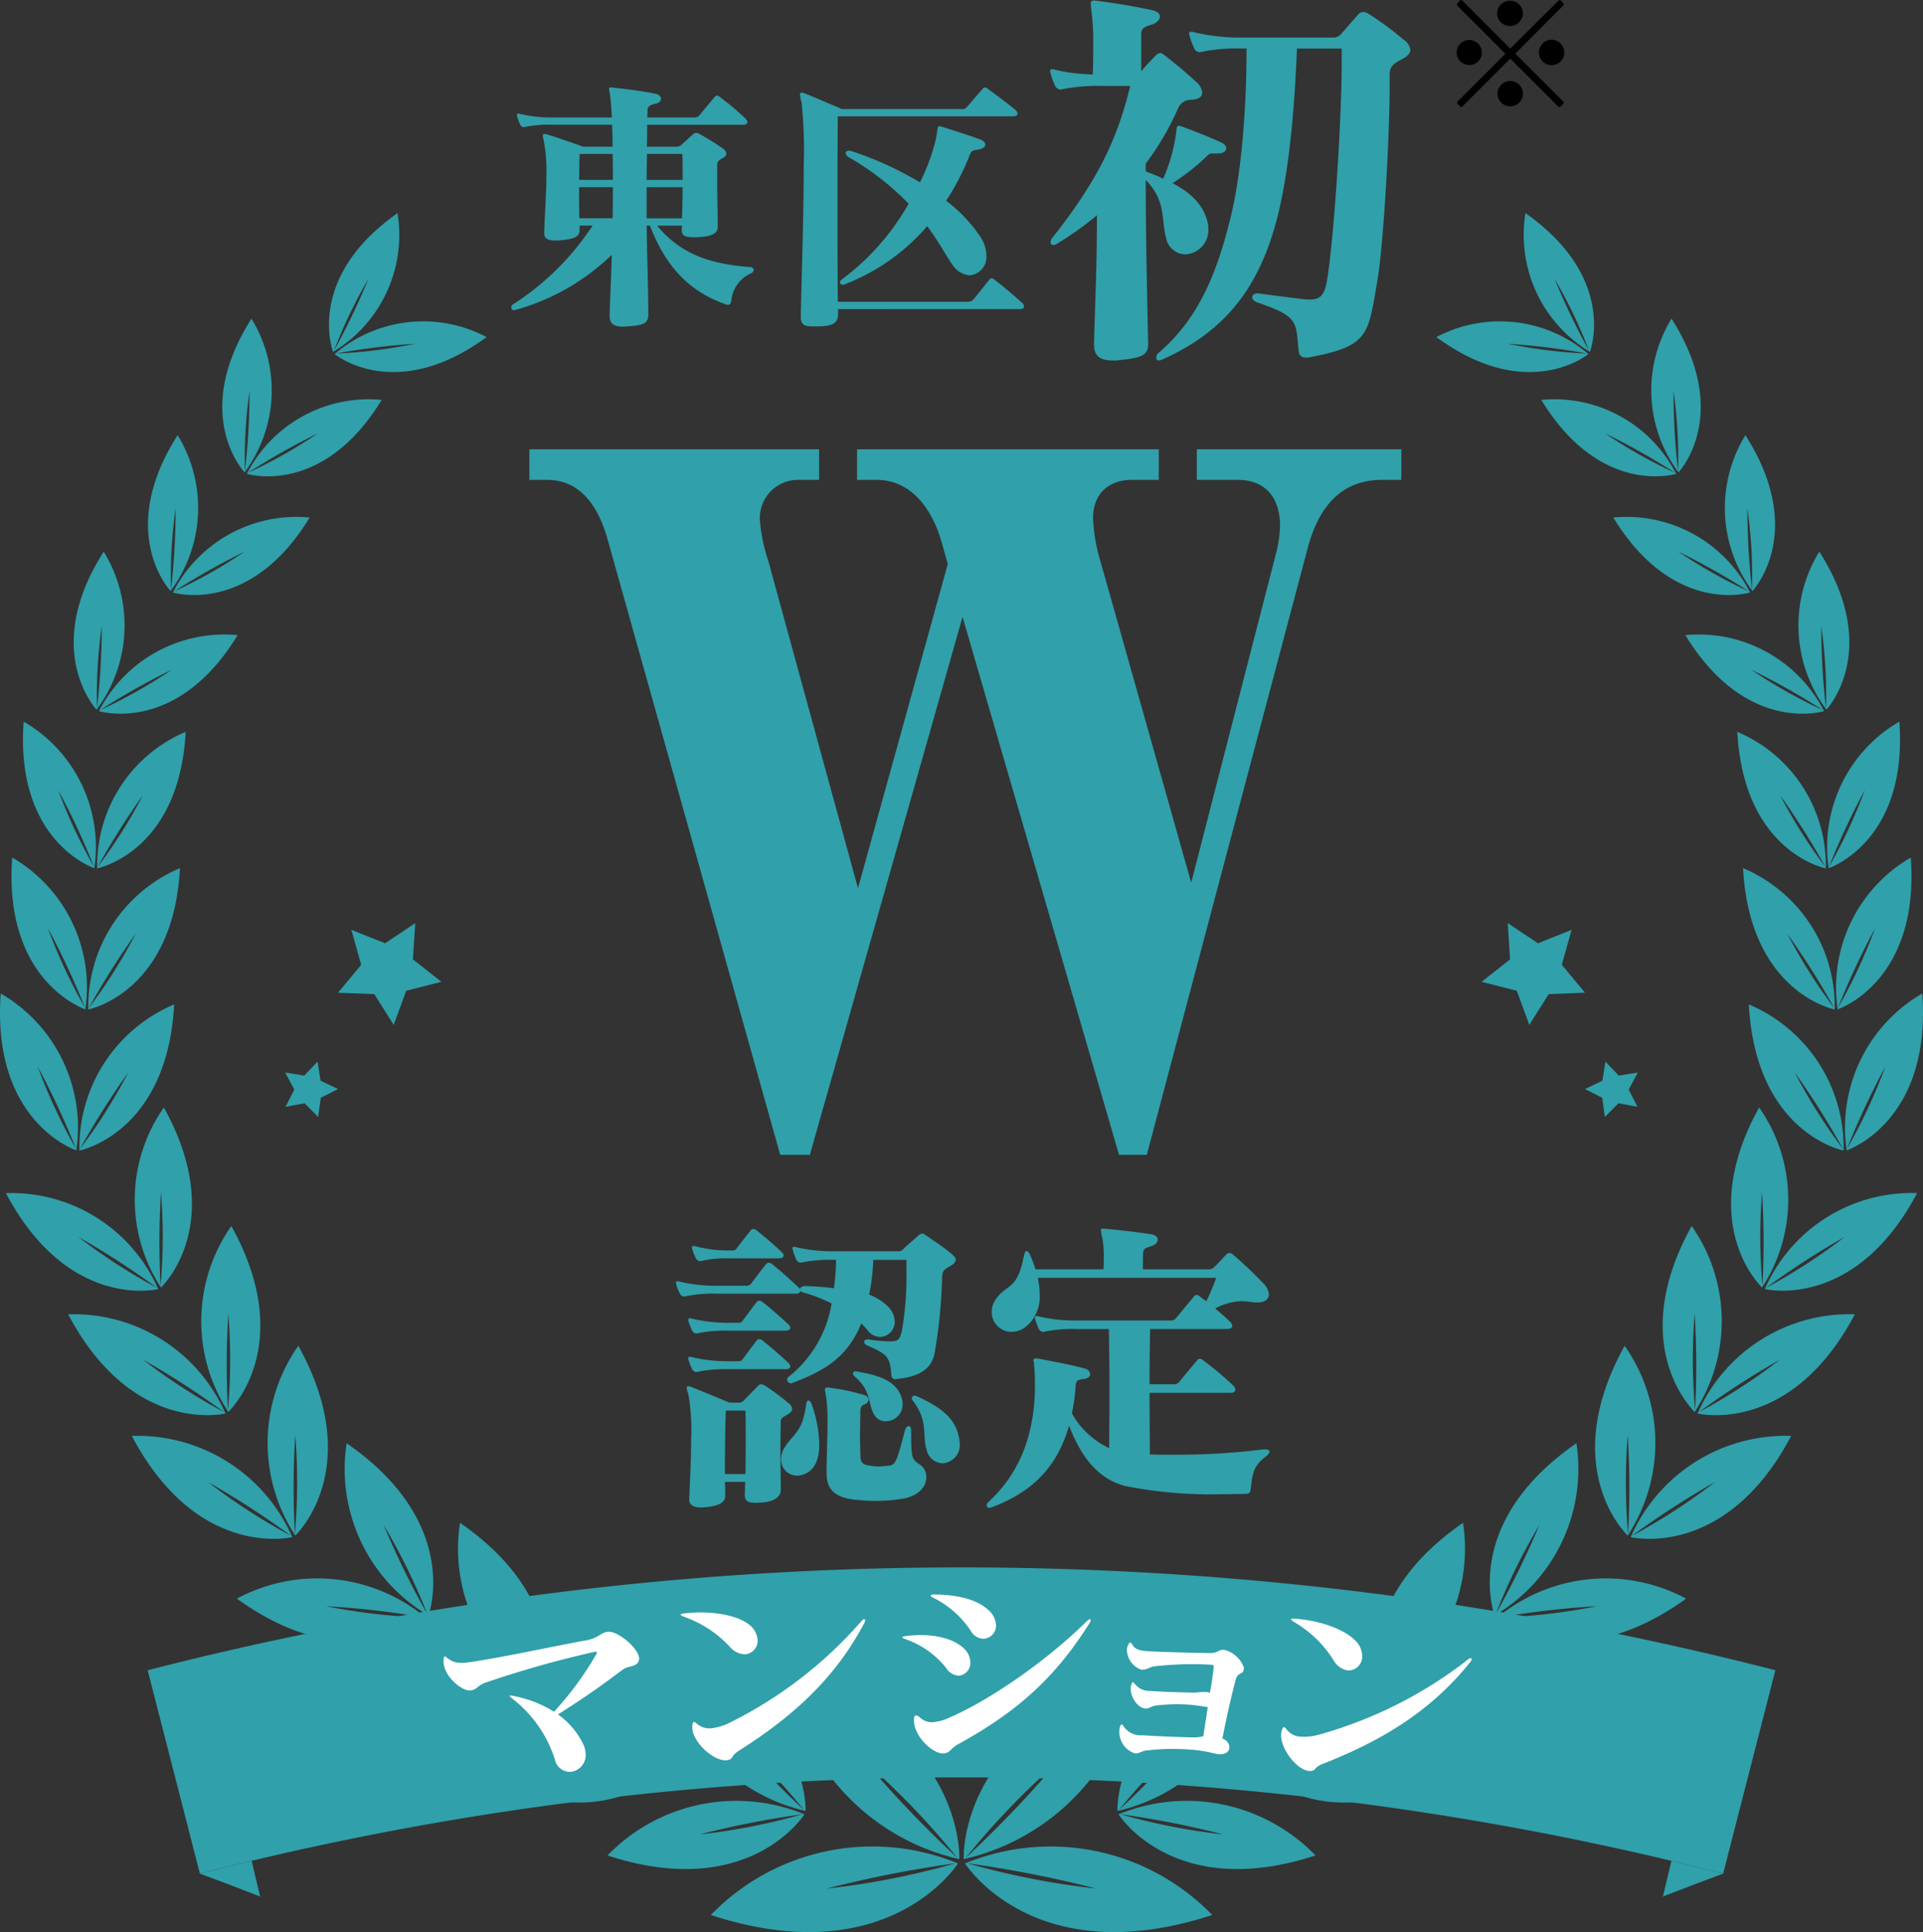 <svg xmlns="http://www.w3.org/2000/svg" xmlns:xlink="http://www.w3.org/1999/xlink" width="240.536" height="241.606" viewBox="0 0 240.536 241.606"><rect x="0" y="0" width="240.536" height="241.606" fill="#333333" stroke="none"/><defs><style>.a{fill:none;}.b{clip-path:url(#a);}.c{fill:#30a0aa;}.d{mix-blend-mode:multiply;isolation:isolate;}.e{clip-path:url(#c);}.f{fill:#fff;}</style><clipPath id="a"><rect class="a" width="240.536" height="241.606"/></clipPath><clipPath id="c"><rect class="a" width="13.47" height="13.379" transform="translate(182.199)"/></clipPath></defs><g class="b"><g class="b"><path class="c" d="M108.641,167.5a20.72,20.72,0,0,0,2.528.238c1.106,0,1.382-.08,1.658-1.422a39.347,39.347,0,0,0,.554-7.346V157.55h-4.147a27.4,27.4,0,0,1-.513,4.344,6.746,6.746,0,0,1,2.448,1.579,2.78,2.78,0,0,1,.75,1.778,1.89,1.89,0,0,1-1.816,1.934,1.984,1.984,0,0,1-1.58-.829c-.237-.276-.513-.592-.79-.868-1.7,4.186-4.5,5.923-8.766,7.5h-.08a.506.506,0,0,1-.434-.474.408.408,0,0,1,.158-.315,14.741,14.741,0,0,0,5.41-9.2,18.465,18.465,0,0,0-3.593-1.383.513.513,0,0,1-.316-.236v.039c0,.2-.2.355-.553.355H89.726a17.324,17.324,0,0,0-3.949.317c-.079,0-.119.039-.2.039a.636.636,0,0,1-.553-.4,5.824,5.824,0,0,1-.434-1.106.761.761,0,0,1-.04-.276c0-.079.04-.119.158-.119h.039a.766.766,0,0,1,.277.04,19.5,19.5,0,0,0,4.7.513H93.28a.76.76,0,0,0,.711-.316c.513-.711,1.224-1.619,1.856-2.409a.359.359,0,0,1,.316-.157.638.638,0,0,1,.395.157c.987.79,2.053,1.738,3.356,2.962a.842.842,0,0,1,.159.237c0-.237.2-.434.592-.434h.079a31.825,31.825,0,0,1,3.554.276,24.5,24.5,0,0,0,.276-3.554H104.3a17.386,17.386,0,0,0-3.949.316c-.079,0-.119.04-.2.04a.639.639,0,0,1-.553-.4,6.952,6.952,0,0,1-.434-1.185.782.782,0,0,1-.039-.276c0-.08.039-.119.158-.119h.039a.776.776,0,0,1,.276.039,19.455,19.455,0,0,0,4.7.514h7.9c.434,0,.553-.04.75-.237.671-.672,1.461-1.3,1.975-1.777a.714.714,0,0,1,.434-.2.83.83,0,0,1,.434.2c.909.632,2.251,1.5,3.278,2.369.316.276.474.474.474.711s-.2.513-.632.751c-.829.473-1.027.592-1.066,1.46a65.234,65.234,0,0,1-.948,9.518c-.355,1.579-1.382,2.8-4.581,3.159-.118,0-.2.039-.316.039-.316,0-.474-.158-.513-.592-.158-2.172-.514-2.567-3.041-3.633-.2-.119-.355-.277-.355-.435,0-.2.158-.316.434-.316ZM97.663,186.3c0,1.066-1.145,1.5-2.251,1.579a8.151,8.151,0,0,1-.947.04c-.79,0-1.3-.158-1.3-.948v-.079c0-.513.039-1.067.039-1.58H90.674c.039.553.039,1.106.039,1.619v.119c0,1.026-1.184,1.263-2.369,1.421-.2,0-.435.04-.632.04-.79,0-1.5-.2-1.5-.987V187.4c.078-2.053.237-4.857.237-7.384a26.314,26.314,0,0,0-.356-5.726,2.44,2.44,0,0,1-.2-.711.21.21,0,0,1,.238-.237,1.046,1.046,0,0,1,.394.119c2.093.829,4.7,1.934,4.7,1.934h1.105a.811.811,0,0,0,.672-.237c.671-.671,1.184-1.224,1.816-1.856a.551.551,0,0,1,.395-.2,1.053,1.053,0,0,1,.513.2,29.521,29.521,0,0,1,2.923,2.172,1.011,1.011,0,0,1,.434.711c0,.237-.158.435-.474.632-.632.4-.948.474-.948.948-.039,1.421-.039,2.724-.039,4.146,0,1.3.039,2.685.039,4.265Zm-6.4-19.9a17.391,17.391,0,0,0-3.949.316c-.079,0-.118.039-.2.039a.636.636,0,0,1-.553-.4,5.839,5.839,0,0,1-.434-1.1.766.766,0,0,1-.04-.277c0-.079.04-.118.158-.118h.039a.781.781,0,0,1,.277.039,19.448,19.448,0,0,0,4.7.513h.948c.277,0,.513,0,.671-.236.474-.632,1.106-1.5,1.777-2.37a.361.361,0,0,1,.316-.158.643.643,0,0,1,.4.158c.987.79,1.974,1.619,3.278,2.843a.633.633,0,0,1,.2.395c0,.2-.2.356-.553.356Zm0,4.818a17.334,17.334,0,0,0-3.949.316c-.079,0-.118.039-.2.039a.636.636,0,0,1-.553-.4,5.823,5.823,0,0,1-.434-1.106.758.758,0,0,1-.04-.276c0-.079.04-.118.158-.118h.039a.781.781,0,0,1,.277.039,19.5,19.5,0,0,0,4.7.513h.948c.277,0,.513,0,.671-.237.474-.632,1.106-1.5,1.777-2.369a.359.359,0,0,1,.316-.158.637.637,0,0,1,.4.158c.987.79,1.974,1.619,3.278,2.843a.633.633,0,0,1,.2.4c0,.2-.2.356-.553.356Zm-.276-13.862a12.844,12.844,0,0,0-3.2.317c-.079,0-.118.039-.2.039a.636.636,0,0,1-.553-.395,5.89,5.89,0,0,1-.435-1.106.776.776,0,0,1-.039-.276c0-.079.039-.119.158-.119h.039a.763.763,0,0,1,.277.04,15.741,15.741,0,0,0,3.949.513h.474c.276,0,.513,0,.671-.237.474-.632,1.106-1.421,1.777-2.29a.358.358,0,0,1,.316-.158.637.637,0,0,1,.4.158c.987.79,1.895,1.54,3.2,2.764a.63.63,0,0,1,.2.395c0,.2-.2.355-.553.355Zm2.251,26.972c.039-1.659.039-3.317.039-4.818,0-1.1,0-2.172-.039-3.12H90.792c-.079,1.856-.118,5.016-.118,7.938Zm6.476.2a2.006,2.006,0,0,1-2.014-2.053,2.778,2.778,0,0,1,.514-1.58c1.066-1.658,2.171-1.816,2.606-5.212.039-.355.158-.553.315-.553.119,0,.277.158.395.474a16.123,16.123,0,0,1,.948,5.015c0,1.54-.4,2.922-1.461,3.515a2.587,2.587,0,0,1-1.3.394m12.676,2.962a21.871,21.871,0,0,1-2.882.2,20.538,20.538,0,0,1-2.172-.118c-3.239-.237-3.95-1.579-3.95-3.4,0-1.9.119-4.383.119-6.476a19.866,19.866,0,0,0-.158-2.923,9.213,9.213,0,0,1-.158-.987c0-.2.079-.276.316-.276a1.656,1.656,0,0,1,.395.039,26.089,26.089,0,0,1,4.107.869c.434.119.631.355.631.593a.735.735,0,0,1-.552.631c-.395.158-.474.435-.474.988,0,.868-.04,1.974-.04,3,0,.908.04,1.777.04,2.251.04,1.145.276,1.263,1.382,1.421a7.731,7.731,0,0,0,.869.079c.276,0,.592-.039,1.066-.079,1.106-.078,1.145-.2,2.29-4.541.08-.237.277-.434.435-.434s.316.158.316.552c0,3.594.079,3.594,1.145,4.305a1.837,1.837,0,0,1,.75,1.54c0,1.145-.908,2.488-3.475,2.764M107.1,171.49c2.489.434,4.661.987,5.529,2.883a3.019,3.019,0,0,1,.277,1.224,2.114,2.114,0,0,1-2.093,2.132,1.66,1.66,0,0,1-1.5-.868c-.75-1.343-.316-2.962-2.409-4.739a.481.481,0,0,1-.2-.395c0-.119.078-.237.276-.237Zm8.807,9.833c-.593-1.935.276-3.594-1.777-6.24a.288.288,0,0,1-.079-.237.322.322,0,0,1,.355-.315.435.435,0,0,1,.2.039c3.593,1.58,5.094,3.159,5.409,5.568a1.752,1.752,0,0,1,.04.435,2.276,2.276,0,0,1-2.172,2.408,2.112,2.112,0,0,1-1.974-1.658"/><path class="c" d="M158.283,181.244c.316,0,.513.118.513.276s-.158.395-.473.632c-1.58,1.145-1.659,2.251-1.856,3.831-.08.592-.08.829-.711.829-.948,0-1.975.039-3.041.039a54.3,54.3,0,0,1-11.966-1.026c-3.514-.909-5.568-3.791-7.028-7.543-1.422,4.976-4.384,8.214-9.636,10.189a1.237,1.237,0,0,1-.316.079c-.237,0-.356-.119-.356-.316a.625.625,0,0,1,.2-.395c4.541-4.147,5.844-9.557,5.844-14.651,0-.869-.039-1.777-.118-2.646,0-.2-.079-.316-.079-.434,0-.158.079-.237.316-.237a1.341,1.341,0,0,1,.355.04c1.738.315,4.384.829,5.766,1.224a.818.818,0,0,1,.671.711c0,.276-.237.513-.79.592-.75.078-.987.237-1.026.75a24.139,24.139,0,0,1-.474,3.554,10.334,10.334,0,0,0,4.66,4.344c0-1.817.039-4.186.039-6.555,0-3.317-.039-6.674-.079-8.333h-4.067a17.338,17.338,0,0,0-3.95.317c-.079,0-.118.039-.2.039a.637.637,0,0,1-.553-.4,6.837,6.837,0,0,1-.434-1.185.759.759,0,0,1-.04-.276c0-.079.04-.119.159-.119h.039a.758.758,0,0,1,.276.04,19.5,19.5,0,0,0,4.7.513h11.689a.868.868,0,0,0,.829-.355c.592-.711,1.5-1.817,2.172-2.607a.478.478,0,0,1,.355-.237.877.877,0,0,1,.474.237c.237.2.474.356.75.553a28.037,28.037,0,0,0,1.224-2.922H129.811a9.544,9.544,0,0,1,.237,2.132,4.774,4.774,0,0,1-1.7,3.95,2.889,2.889,0,0,1-1.817.671,2.478,2.478,0,0,1-2.488-2.488,2.7,2.7,0,0,1,.435-1.461c1.3-2.093,2.764-1.067,3.593-5.568.079-.4.2-.593.316-.593.158,0,.316.158.474.514.2.474.435,1.066.671,1.777h8.491c.039-.513.039-1.027.039-1.461a13.075,13.075,0,0,0-.158-2.37,8.148,8.148,0,0,1-.2-1.066c0-.158.079-.2.237-.2.118,0,.276.04.513.04,1.619.158,3.514.356,5.529.671.552.08.829.356.829.672s-.237.632-.75.789c-.553.2-1.027.277-1.067.79-.039.474-.039,1.422-.039,2.133h8.1a1.006,1.006,0,0,0,.869-.316c.356-.356,1.066-1.106,1.421-1.5a.609.609,0,0,1,.435-.236.763.763,0,0,1,.474.236,50.009,50.009,0,0,1,3.791,3.594,2.162,2.162,0,0,1,.672,1.342c0,.593-.475,1.027-1.462,1.027a3.225,3.225,0,0,1-.592-.039,9.779,9.779,0,0,0-1.382-.119,7.22,7.22,0,0,0-3.278.909c.592.513,1.224,1.026,1.856,1.658a.83.83,0,0,1,.277.514c0,.2-.159.394-.632.394h-9.636c-.039,1.422-.079,4.068-.079,6.911h2.923a.868.868,0,0,0,.829-.355c.592-.711,1.5-1.817,2.172-2.607a.474.474,0,0,1,.355-.236.866.866,0,0,1,.474.236,40.1,40.1,0,0,1,3.712,3.12.83.83,0,0,1,.277.513c0,.2-.159.4-.632.4H143.79c0,2.843.04,5.726.04,7.7.948.039,1.934.039,2.961.039a88.313,88.313,0,0,0,11.255-.671Z"/><g class="d"><g class="e"><path d="M182.2,6.542a1.58,1.58,0,0,1,3.159,0,1.561,1.561,0,0,1-1.57,1.588A1.588,1.588,0,0,1,182.2,6.542m13.045,6.744a.257.257,0,0,1-.185.092.3.3,0,0,1-.185-.092l-5.968-5.95-5.931,5.932a.324.324,0,0,1-.2.11.227.227,0,0,1-.185-.11l-.258-.278a.218.218,0,0,1-.074-.147.285.285,0,0,1,.111-.2L188.3,6.726,182.328.758a.3.3,0,0,1-.093-.2.227.227,0,0,1,.074-.166l.259-.277a.284.284,0,0,1,.2-.111c.056,0,.111.037.185.111l5.95,5.969L194.912.111A.294.294,0,0,1,195.1.019a.258.258,0,0,1,.166.092l.258.259a.223.223,0,0,1,.074.166.293.293,0,0,1-.092.185l-5.968,5.987,5.968,5.95a.289.289,0,0,1,.092.185.252.252,0,0,1-.092.184ZM188.888,3.253a1.581,1.581,0,1,1,0-3.161,1.6,1.6,0,0,1,1.607,1.571,1.617,1.617,0,0,1-1.607,1.59m.018,10.052a1.6,1.6,0,0,1-1.589-1.59,1.589,1.589,0,0,1,3.178,0,1.6,1.6,0,0,1-1.589,1.59m5.174-5.156a1.589,1.589,0,1,1,0-3.178,1.589,1.589,0,1,1,0,3.178"/></g></g><path class="c" d="M41.661,44S38.11,34.826,49.724,26.65A17.04,17.04,0,0,1,41.661,44m.11-.132a86.666,86.666,0,0,0,4.307-8.987,59.788,59.788,0,0,0-4.307,8.987"/><path class="c" d="M60.871,42.151c-11.449,8.4-19.012,2.123-19.012,2.123a17.033,17.033,0,0,1,19.012-2.123m-8.966.833a86.8,86.8,0,0,0-9.888,1.226A60.037,60.037,0,0,0,51.9,42.984"/><path class="c" d="M30.588,59.065s-6.808-7.171.867-19.215a17.13,17.13,0,0,1-.867,19.215m.05-.161A86.9,86.9,0,0,0,31.212,48.9,60.161,60.161,0,0,0,30.638,58.9"/><path class="c" d="M47.744,50.008c-7.43,12.194-16.867,9.241-16.867,9.241a17.118,17.118,0,0,1,16.867-9.241m-8.013,4.2A85.718,85.718,0,0,0,31,59.131a60.02,60.02,0,0,0,8.731-4.922"/><path class="c" d="M21.333,73.9s-6.9-7.276.883-19.486A17.367,17.367,0,0,1,21.333,73.9m.056-.165a87.852,87.852,0,0,0,.577-10.146,60.779,60.779,0,0,0-.577,10.146"/><path class="c" d="M38.736,64.716c-7.539,12.37-17.108,9.372-17.108,9.372a17.364,17.364,0,0,1,17.108-9.372M30.6,68.979a87.956,87.956,0,0,0-8.85,4.989,60.926,60.926,0,0,0,8.85-4.989"/><path class="c" d="M12.082,88.741s-7-7.377.89-19.762a17.615,17.615,0,0,1-.89,19.762m.052-.169a89.411,89.411,0,0,0,.593-10.286,61.914,61.914,0,0,0-.593,10.286"/><path class="c" d="M29.726,79.424c-7.643,12.539-17.346,9.5-17.346,9.5a17.609,17.609,0,0,1,17.346-9.5m-8.244,4.323a89.189,89.189,0,0,0-8.979,5.06,61.7,61.7,0,0,0,8.979-5.06"/><path class="c" d="M11.8,108.565S1.856,105.3,2.96,90.238a18.117,18.117,0,0,1,8.84,18.327m-.041-.176a91.526,91.526,0,0,0-4.482-9.6,63.927,63.927,0,0,0,4.482,9.6"/><path class="c" d="M23.225,91.519c-.8,15.082-11.066,17.068-11.066,17.068A18.108,18.108,0,0,1,23.225,91.519m-5.36,7.934a93,93,0,0,0-5.655,8.966,63.354,63.354,0,0,0,5.655-8.966"/><path class="c" d="M10.675,126.213S.386,122.832,1.529,107.236a18.762,18.762,0,0,1,9.146,18.977m-.036-.185a94.976,94.976,0,0,0-4.644-9.945,65.881,65.881,0,0,0,4.644,9.945"/><path class="c" d="M22.51,108.561c-.829,15.619-11.464,17.673-11.464,17.673A18.766,18.766,0,0,1,22.51,108.561m-5.548,8.219a95.34,95.34,0,0,0-5.859,9.278,65.594,65.594,0,0,0,5.859-9.278"/><path class="c" d="M9.546,143.853S-1.091,140.359.092,124.234a19.384,19.384,0,0,1,9.454,19.619m-.031-.189a98.266,98.266,0,0,0-4.8-10.278,67.844,67.844,0,0,0,4.8,10.278"/><path class="c" d="M21.785,125.6c-.856,16.146-11.848,18.276-11.848,18.276A19.388,19.388,0,0,1,21.785,125.6m-5.733,8.5a98.807,98.807,0,0,0-6.058,9.592,68.042,68.042,0,0,0,6.058-9.592"/><path class="c" d="M19.788,161.2s-11.238,2.77-19.047-12a20.05,20.05,0,0,1,19.047,12m-.139-.146A100.859,100.859,0,0,0,9.8,154.673a70.507,70.507,0,0,0,9.847,6.376"/><path class="c" d="M20.5,138.495C28.6,153.111,20.136,161,20.136,161a20.044,20.044,0,0,1,.364-22.509m-.364,10.586a100.992,100.992,0,0,0-.048,11.729,70.346,70.346,0,0,0,.048-11.729"/><path class="c" d="M28.2,176.753s-11.6,2.867-19.672-12.4a20.715,20.715,0,0,1,19.672,12.4m-.142-.149a104.268,104.268,0,0,0-10.167-6.584A72.459,72.459,0,0,0,28.059,176.6"/><path class="c" d="M28.939,153.309c8.369,15.1-.377,23.247-.377,23.247a20.7,20.7,0,0,1,.377-23.247m-.377,10.939a105.326,105.326,0,0,0-.05,12.114,73.062,73.062,0,0,0,.05-12.114"/><path class="c" d="M36.561,192.214s-11.843,2.926-20.074-12.653a21.131,21.131,0,0,1,20.074,12.653m-.14-.154a107.376,107.376,0,0,0-10.38-6.719,74.035,74.035,0,0,0,10.38,6.719"/><path class="c" d="M37.316,168.29c8.542,15.406-.382,23.724-.382,23.724a21.117,21.117,0,0,1,.382-23.724m-.384,11.154a106.481,106.481,0,0,0-.046,12.367,74.466,74.466,0,0,0,.046-12.367"/><path class="c" d="M53.342,202.358s-9.361,7.907-23.711-2.449a21.225,21.225,0,0,1,23.711,2.449m-.193-.077a107.649,107.649,0,0,0-12.339-1.425,74.9,74.9,0,0,0,12.339,1.425"/><path class="c" d="M43.357,180.474c14.56,10.068,10.232,21.536,10.232,21.536a21.239,21.239,0,0,1-10.232-21.536M47.985,190.7a109.35,109.35,0,0,0,5.466,11.152A74.436,74.436,0,0,0,47.985,190.7"/><path class="c" d="M67.576,212.4s-9.406,7.947-23.827-2.457A21.329,21.329,0,0,1,67.576,212.4m-.2-.077A108.684,108.684,0,0,0,54.981,210.9a74.281,74.281,0,0,0,12.394,1.428"/><path class="c" d="M57.539,190.424c14.626,10.116,10.279,21.632,10.279,21.632a21.32,21.32,0,0,1-10.279-21.632m4.649,10.268a108.075,108.075,0,0,0,5.489,11.2,74.77,74.77,0,0,0-5.489-11.2"/><path class="c" d="M81.837,222.477S72.345,230.5,57.791,220a21.534,21.534,0,0,1,24.046,2.477m-.2-.072a109.708,109.708,0,0,0-12.512-1.443A75.718,75.718,0,0,0,81.64,222.4"/><path class="c" d="M71.711,200.294c14.765,10.206,10.376,21.835,10.376,21.835a21.524,21.524,0,0,1-10.376-21.835m4.695,10.363a109.53,109.53,0,0,0,5.542,11.311,75.388,75.388,0,0,0-5.542-11.311"/><path class="c" d="M100.62,226.881s-6.874,10.955-24.634,5.142a22.412,22.412,0,0,1,24.634-5.142m-.222-.014a113.113,113.113,0,0,0-12.863,2.525,78.649,78.649,0,0,0,12.863-2.525"/><path class="c" d="M83.568,208.077c17.867,5.458,17.191,18.376,17.191,18.376a22.408,22.408,0,0,1-17.191-18.376m7.93,8.8a114.017,114.017,0,0,0,9.068,9.461,78.708,78.708,0,0,0-9.068-9.461"/><path class="c" d="M119.825,233.019s-8.628,13.751-30.912,6.449a28.117,28.117,0,0,1,30.912-6.449m-.281-.016a143.077,143.077,0,0,0-16.139,3.165A98.514,98.514,0,0,0,119.544,233"/><path class="c" d="M98.418,209.421c22.424,6.849,21.571,23.06,21.571,23.06a28.126,28.126,0,0,1-21.571-23.06m9.957,11.038a143.321,143.321,0,0,0,11.379,11.876,98.551,98.551,0,0,0-11.379-11.876"/><path class="c" d="M190.813,26.65C202.428,34.826,198.876,44,198.876,44a17.04,17.04,0,0,1-8.063-17.351m3.646,8.232a86.856,86.856,0,0,0,4.309,8.987,59.8,59.8,0,0,0-4.309-8.987"/><path class="c" d="M198.68,44.273s-7.564,6.282-19.014-2.122a17.037,17.037,0,0,1,19.014,2.122m-.16-.063a86.9,86.9,0,0,0-9.888-1.226,60.036,60.036,0,0,0,9.888,1.226"/><path class="c" d="M209.082,39.85c7.675,12.043.87,19.215.87,19.215a17.127,17.127,0,0,1-.87-19.215m.246,9.049A86.9,86.9,0,0,0,209.9,58.9a59.975,59.975,0,0,0-.571-10.005"/><path class="c" d="M209.659,59.249s-9.436,2.953-16.866-9.242a17.118,17.118,0,0,1,16.866,9.242m-.122-.118a85.567,85.567,0,0,0-8.731-4.922,60.086,60.086,0,0,0,8.731,4.922"/><path class="c" d="M218.322,54.418c7.79,12.21.882,19.486.882,19.486a17.37,17.37,0,0,1-.882-19.486m.249,9.175a88.355,88.355,0,0,0,.579,10.146,60.53,60.53,0,0,0-.579-10.146"/><path class="c" d="M218.911,74.088s-9.569,3-17.111-9.372a17.368,17.368,0,0,1,17.111,9.372m-.128-.12a87.92,87.92,0,0,0-8.851-4.989,60.9,60.9,0,0,0,8.851,4.989"/><path class="c" d="M227.565,68.98c7.892,12.385.889,19.761.889,19.761a17.615,17.615,0,0,1-.889-19.761m.244,9.307a88.934,88.934,0,0,0,.594,10.286,61.476,61.476,0,0,0-.594-10.286"/><path class="c" d="M228.158,88.924s-9.7,3.039-17.346-9.5a17.61,17.61,0,0,1,17.346,9.5m-.124-.117a88.879,88.879,0,0,0-8.979-5.06,61.831,61.831,0,0,0,8.979,5.06"/><path class="c" d="M237.577,90.239c1.1,15.063-8.837,18.326-8.837,18.326a18.113,18.113,0,0,1,8.837-18.326m-4.315,8.547a90.441,90.441,0,0,0-4.482,9.6,64.044,64.044,0,0,0,4.482-9.6"/><path class="c" d="M228.378,108.587s-10.264-1.986-11.067-17.068a18.106,18.106,0,0,1,11.067,17.068m-.051-.168a92.92,92.92,0,0,0-5.656-8.966,63.631,63.631,0,0,0,5.656,8.966"/><path class="c" d="M239.008,107.237c1.143,15.6-9.144,18.976-9.144,18.976a18.755,18.755,0,0,1,9.144-18.976m-4.465,8.846a95.29,95.29,0,0,0-4.645,9.945,65.944,65.944,0,0,0,4.645-9.945"/><path class="c" d="M229.492,126.234s-10.633-2.055-11.465-17.674a18.768,18.768,0,0,1,11.465,17.674m-.057-.177a95.186,95.186,0,0,0-5.861-9.278,65.437,65.437,0,0,0,5.861,9.278"/><path class="c" d="M240.445,124.234c1.182,16.125-9.455,19.619-9.455,19.619a19.384,19.384,0,0,1,9.455-19.619m-4.62,9.152a97.8,97.8,0,0,0-4.8,10.278,68.06,68.06,0,0,0,4.8-10.278"/><path class="c" d="M230.6,143.879s-10.992-2.13-11.849-18.276A19.389,19.389,0,0,1,230.6,143.879m-.059-.185a98.358,98.358,0,0,0-6.055-9.592,68.074,68.074,0,0,0,6.055,9.592"/><path class="c" d="M239.8,149.192c-7.809,14.773-19.045,12-19.045,12a20.047,20.047,0,0,1,19.045-12m-9.062,5.481a100.731,100.731,0,0,0-9.846,6.376,70.316,70.316,0,0,0,9.846-6.376"/><path class="c" d="M220.4,161s-8.465-7.892-.362-22.508A20.04,20.04,0,0,1,220.4,161m.051-.194a100.7,100.7,0,0,0-.051-11.729,70.541,70.541,0,0,0,.051,11.729"/><path class="c" d="M232.008,164.354c-8.066,15.266-19.67,12.4-19.67,12.4a20.715,20.715,0,0,1,19.67-12.4m-9.364,5.666a104.815,104.815,0,0,0-10.168,6.584,72.292,72.292,0,0,0,10.168-6.584"/><path class="c" d="M211.975,176.556s-8.747-8.146-.376-23.247a20.7,20.7,0,0,1,.376,23.247m.05-.194a104.422,104.422,0,0,0-.05-12.114,73.062,73.062,0,0,0,.05,12.114"/><path class="c" d="M224.049,179.561c-8.23,15.579-20.072,12.653-20.072,12.653a21.129,21.129,0,0,1,20.072-12.653m-9.553,5.78a107.245,107.245,0,0,0-10.379,6.719,74.06,74.06,0,0,0,10.379-6.719"/><path class="c" d="M203.6,192.013s-8.924-8.318-.383-23.723a21.115,21.115,0,0,1,.383,23.723m.05-.2a107.385,107.385,0,0,0-.046-12.367,74.212,74.212,0,0,0,.046,12.367"/><path class="c" d="M210.906,199.909c-14.351,10.356-23.711,2.449-23.711,2.449a21.225,21.225,0,0,1,23.711-2.449m-11.181.947a107.847,107.847,0,0,0-12.335,1.425,74.833,74.833,0,0,0,12.335-1.425"/><path class="c" d="M186.949,202.01s-4.328-11.469,10.233-21.536a21.239,21.239,0,0,1-10.233,21.536m.136-.159a108.9,108.9,0,0,0,5.467-11.152,74.719,74.719,0,0,0-5.467,11.152"/><path class="c" d="M196.79,209.947c-14.419,10.4-23.827,2.458-23.827,2.458a21.33,21.33,0,0,1,23.827-2.458m-11.234.952a108.725,108.725,0,0,0-12.392,1.428,74.276,74.276,0,0,0,12.392-1.428"/><path class="c" d="M172.719,212.057S168.371,200.54,183,190.425a21.32,21.32,0,0,1-10.28,21.632m.14-.162a107.9,107.9,0,0,0,5.49-11.2,74.94,74.94,0,0,0-5.49,11.2"/><path class="c" d="M182.745,220c-14.553,10.5-24.045,2.476-24.045,2.476A21.532,21.532,0,0,1,182.745,220m-11.337.961A109.883,109.883,0,0,0,158.9,222.4a75.681,75.681,0,0,0,12.512-1.443"/><path class="c" d="M158.451,222.129s-4.388-11.63,10.375-21.835a21.523,21.523,0,0,1-10.375,21.835m.141-.161a110.019,110.019,0,0,0,5.54-11.311,75.1,75.1,0,0,0-5.54,11.311"/><path class="c" d="M164.551,232.023c-17.759,5.814-24.634-5.141-24.634-5.141a22.409,22.409,0,0,1,24.634,5.141M153,229.392a113.146,113.146,0,0,0-12.864-2.525A78.506,78.506,0,0,0,153,229.392"/><path class="c" d="M139.778,226.453s-.674-12.918,17.194-18.375a22.409,22.409,0,0,1-17.194,18.375m.194-.117a114.017,114.017,0,0,0,9.068-9.461,78.444,78.444,0,0,0-9.068,9.461"/><path class="c" d="M151.628,239.469c-22.287,7.3-30.914-6.449-30.914-6.449a28.123,28.123,0,0,1,30.914,6.449m-14.5-3.3A142.663,142.663,0,0,0,120.994,233a98.594,98.594,0,0,0,16.137,3.165"/><path class="c" d="M120.546,232.482s-.851-16.212,21.573-23.061a28.13,28.13,0,0,1-21.573,23.061m.236-.146a143.487,143.487,0,0,0,11.381-11.876,98.567,98.567,0,0,0-11.381,11.876"/><path class="c" d="M91.031,38.115a.515.515,0,0,1-.2-.033c-3.99-1.42-7.3-4.024-9.535-9.874h-.406c.034,3.652.2,7.541.2,11.024v.1c0,1.15-.676,1.353-2.638,1.488-.169,0-.337.034-.473.034-1.42,0-1.724-.541-1.724-1.387V39.2c.067-2,.2-4.835.27-7.338a28.116,28.116,0,0,1-12.071,6.9c-.068,0-.1.034-.169.034a.339.339,0,0,1-.338-.338.479.479,0,0,1,.236-.406,33.6,33.6,0,0,0,9.941-9.84H72.5v.575c0,.913-.912,1.116-2.3,1.251a5.2,5.2,0,0,1-.71.034c-.845,0-1.42-.169-1.42-.879v-.1c.067-2.334.271-4.9.271-7.067a20.338,20.338,0,0,0-.339-4.5,2.058,2.058,0,0,1-.1-.541c0-.169.067-.237.2-.237a1.55,1.55,0,0,1,.338.068c1.386.406,4.5,1.522,4.5,1.522h3.686c0-.981-.034-1.928-.068-2.739H69.086a14.885,14.885,0,0,0-3.381.27c-.068,0-.1.034-.169.034a.546.546,0,0,1-.474-.338,5.874,5.874,0,0,1-.372-1.014.674.674,0,0,1-.033-.237c0-.068.033-.1.135-.1h.034a.672.672,0,0,1,.236.033,16.649,16.649,0,0,0,4.024.44h7.439c-.034-1.184-.135-2.1-.2-2.671-.067-.474-.135-.744-.135-.913,0-.135.068-.169.237-.169a1.652,1.652,0,0,1,.372.034c1.487.169,3.483.405,5.139.743.508.1.744.372.744.643,0,.237-.2.507-.676.608-.812.2-1.014.372-1.014.846a7.9,7.9,0,0,1-.034.879H86.8a.744.744,0,0,0,.71-.3c.508-.609,1.286-1.555,1.86-2.232a.411.411,0,0,1,.305-.2.746.746,0,0,1,.4.2,35.765,35.765,0,0,1,3.179,2.671.712.712,0,0,1,.237.44c0,.169-.136.338-.541.338h-12c0,.879,0,1.792-.034,2.739h3.652a1.027,1.027,0,0,0,.642-.2c.474-.439,1.015-.947,1.522-1.387a.434.434,0,0,1,.338-.134.818.818,0,0,1,.439.134c.643.339,2.333,1.387,2.976,1.86a.859.859,0,0,1,.372.575c0,.2-.135.406-.439.575-.508.271-.71.44-.71.879v1.792c0,1.86.067,4.261.067,5.918v.033c0,.981-1.184,1.184-2.231,1.252a7.557,7.557,0,0,1-.846.033c-.777,0-1.42-.135-1.42-.811v-.068a3.264,3.264,0,0,1,.034-.575H82.206c2.942,3.618,6.83,4.836,11.665,5.174.271.034.406.2.406.372a.494.494,0,0,1-.3.4,4.135,4.135,0,0,0-2.5,3.45c-.067.338-.168.506-.4.506ZM72.5,19.248c-.033.913-.033,1.893-.067,3.246H76.66c0-1.217,0-2.164-.033-3.246Zm-.067,4.159c0,1.285,0,2.7.034,3.888h4.159c.033-1.284.033-2.637.033-3.888Zm12.951-2.029c0-.811,0-1.488-.035-2.13H80.921c0,1.116-.034,2.062-.034,3.246h4.5Zm-4.5,2.029V27.3h4.43c.033-1.217.068-2.6.068-3.888Z"/><path class="c" d="M104.829,38.656V39.3c0,1.184-.811,1.488-2.57,1.522h-.541c-1.014,0-1.555-.168-1.555-1.183v-.17c.1-4.766.372-12.781.372-18.8a57.643,57.643,0,0,0-.271-7.879,3.909,3.909,0,0,1-.2-.946c0-.2.067-.27.2-.27a1.73,1.73,0,0,1,.474.134c1.116.44,4.565,1.929,4.565,1.929h14.979a.744.744,0,0,0,.71-.306c.609-.709,1.251-1.453,1.894-2.2a.406.406,0,0,1,.3-.2.742.742,0,0,1,.406.2c1.115.811,2.434,1.792,3.448,2.638a.7.7,0,0,1,.237.44c0,.168-.135.338-.541.338H104.795c-.033,3.042-.033,7-.033,11.091s0,8.384.033,12.1H121.06a.917.917,0,0,0,.71-.3c.541-.643,1.251-1.589,1.961-2.434a.41.41,0,0,1,.3-.2.741.741,0,0,1,.406.2c1.184.912,2.333,1.893,3.415,2.873a.64.64,0,0,1,.237.44c0,.2-.169.338-.541.338Zm.778-3.077a.364.364,0,0,1-.169.034.345.345,0,0,1-.372-.3c0-.136.067-.237.237-.373a30.48,30.48,0,0,0,8.352-9.467,34.093,34.093,0,0,0-7.44-5.783.742.742,0,0,1-.439-.573c0-.136.135-.272.372-.272a.913.913,0,0,1,.406.069,42.482,42.482,0,0,1,8.521,3.888,25.3,25.3,0,0,0,1.758-4.53,13.051,13.051,0,0,0,.372-1.692c.1-.642.135-.812.3-.812a1.444,1.444,0,0,1,.271.069c1.556.472,3.685,1.183,4.8,1.588.439.169.675.406.675.642,0,.272-.236.474-.743.61-.609.136-.947.033-1.184.643a31.063,31.063,0,0,1-2.975,5.782,18.93,18.93,0,0,1,4.294,4.53,4.373,4.373,0,0,1,.744,2.3,2.308,2.308,0,0,1-2.1,2.5,2.856,2.856,0,0,1-2.164-1.353c-.845-1.184-1.69-2.841-3.144-4.8a25.828,25.828,0,0,1-10.381,7.3"/><path class="c" d="M143.615,42.893v.152c0,1.373-.864,1.729-3.559,1.984a4.645,4.645,0,0,1-.814.051c-1.933,0-2.39-.764-2.39-2.035v-.458c.152-5.391.356-9.51.356-15.664a39.911,39.911,0,0,1-5.086,3.611.946.946,0,0,1-.356.1c-.2,0-.356-.1-.356-.305a.952.952,0,0,1,.2-.56c5.747-7.272,8.138-12.358,9.765-19.02h-3.357a22.47,22.47,0,0,0-5.085.406c-.1,0-.153.052-.255.052a.821.821,0,0,1-.712-.509,8.779,8.779,0,0,1-.559-1.526.99.99,0,0,1-.051-.356c0-.1.051-.152.2-.152h.051a1.009,1.009,0,0,1,.356.05,20.121,20.121,0,0,0,3.916.56c.254,0,.559.051.814.051.051-1.526.051-2.7.051-3.662a29.016,29.016,0,0,0-.1-3.1c-.1-1.119-.2-1.729-.2-2.085,0-.306.1-.408.357-.408a2.678,2.678,0,0,1,.559.052c2.391.3,4.679.712,6.612,1.118.813.153,1.118.509,1.118.814,0,.458-.508.864-1.017,1.017-1.017.3-1.322.509-1.322,1.221V8.92a24.014,24.014,0,0,1,1.831-1.983.781.781,0,0,1,.559-.306c.153,0,.3.1.56.306,1.373,1.067,2.543,2.034,3.865,3.254a2.1,2.1,0,0,1,.813,1.373c0,.509-.406.865-1.373.916a1.722,1.722,0,0,0-1.576.915,35.171,35.171,0,0,1-4.119,7.069v.967c.762.305,1.474.559,2.186.915a21.128,21.128,0,0,0,1.678-6.255c.052-.3.1-.356.255-.356a1.927,1.927,0,0,1,.458.1c1.627.611,3.2,1.221,4.882,1.984.407.2.61.457.61.712,0,.356-.356.661-1.017.661h-.508c-.407,0-.56,0-.814.254a27.353,27.353,0,0,1-4.374,3.459c2.238,1.169,3.967,2.746,4.424,5.085a3.065,3.065,0,0,1,.052.661,3.026,3.026,0,0,1-2.9,3.154,2.478,2.478,0,0,1-2.391-2.085c-.661-2.492.051-4.527-2.542-7.222,0,7.272.2,15.257.3,20.139ZM157.4,36.688c1.933.254,3.458.458,5.543.712a6.477,6.477,0,0,0,.967.051c1.118,0,1.78-.458,2.085-2.441.864-5.086,1.831-20.14,1.831-27.26V6.072H162.23c-.255,6.255-.814,14.494-2.391,20.851-2.238,8.951-6.51,14.494-14.494,18.055a1.3,1.3,0,0,1-.356.1.321.321,0,0,1-.356-.356.648.648,0,0,1,.254-.56c5.086-4.374,7.374-10.019,9.155-17.444,1.322-5.645,1.881-13.732,1.881-20.648h-.508a22.348,22.348,0,0,0-5.086.407c-.1,0-.153.05-.255.05a.819.819,0,0,1-.712-.508,8.83,8.83,0,0,1-.559-1.526.988.988,0,0,1-.051-.356c0-.1.051-.153.2-.153h.05a.97.97,0,0,1,.356.052,25.128,25.128,0,0,0,6.053.661h11.29a1.324,1.324,0,0,0,1.068-.458c.712-.814,1.475-1.729,2.187-2.492a.813.813,0,0,1,.559-.254,1.714,1.714,0,0,1,.712.254,39.789,39.789,0,0,1,4.323,3.2,1.879,1.879,0,0,1,.865,1.271c0,.407-.306.814-1.119,1.221-.763.407-1.475.763-1.475,1.882v1.526c0,6.2-.763,19.986-1.577,24.513-1.119,6.459-1.017,7.933-8.391,9.306a1.718,1.718,0,0,1-.458.052c-.763,0-.916-.408-.966-.967-.356-3.458.05-4.17-5.086-5.9-.509-.153-.712-.458-.712-.662,0-.3.254-.508.661-.508Z"/><path class="c" d="M97.593,144.413,76.057,67.648c-1.042-3.82-3.126-7.641-7.642-7.641h-2.2V56.186h36.24v3.821H99.908a4.777,4.777,0,0,0-4.862,4.978,20.953,20.953,0,0,0,1.042,5.1l11.231,40.987L118.55,70.543l-.811-2.895c-1.158-3.936-3.705-7.641-8.1-7.641H107.2V56.186h37.745v3.821h-3.357c-2.9,0-4.863,1.737-4.863,4.747a21.432,21.432,0,0,0,.926,5.442L149,110.373l10.652-41.335a15.675,15.675,0,0,0,.463-3.242c0-3.473-1.737-5.789-5.326-5.789H149.7V56.186h25.587v3.821h-2.431c-5.326,0-7.989,3.705-9.262,8.452l-20.147,75.954h-3.474L120.4,77.143l-19.1,67.27Z"/><path class="c" d="M215.536,234.294a383.076,383.076,0,0,0-190.536,0l-6.53-25.433a409.355,409.355,0,0,1,203.6,0l-6.53,25.433"/><path class="f" d="M76.044,204.05c1.178-.133,3.765,1.967,3.892,3.273a.743.743,0,0,1-.07.437c-.381.764-1.241.477-2.036,1.073-2.8,2.107-4.83,3.526-8.033,5.554a9.839,9.839,0,0,1,3.183,3.779,3.088,3.088,0,0,1,.254.939,2.126,2.126,0,0,1-1.759,2.456A1.932,1.932,0,0,1,69.4,220a15.56,15.56,0,0,0-5.285-7.563c-.227-.183-.362-.326-.37-.379,0-.026,0-.027.052-.034a2.079,2.079,0,0,1,.556.082,14.489,14.489,0,0,1,4.944,1.945A39.669,39.669,0,0,0,74.5,207a.9.9,0,0,0,.16-.368c-.009-.079-.1-.1-.241-.08-.056.006-.138.043-.253.056a129.5,129.5,0,0,0-13.339,3.771c-1.073.352-1.135.876-1.867.989l-.2.031c-.915.033-2.955-1.506-3.243-3.248a1.887,1.887,0,0,1-.034-.563c.038-.3.045-.441.131-.455s.22.1.421.257c.732.56,1.417.666,2.979.424l.569-.087c4.962-.809,9.178-1.776,13.8-2.617,1.5-.282,1.744-.954,2.6-1.05l.057-.006"/><path class="f" d="M91.273,205.908a14.325,14.325,0,0,0-5.649-3.711c-.3-.108-.481-.2-.488-.28s.163-.122.535-.18l.2-.017c.115-.011.229-.02.374-.032,2.822-.24,5.785.274,7.265,1.33A2.716,2.716,0,0,1,94.761,205a1.708,1.708,0,0,1-1.535,1.869,2.543,2.543,0,0,1-1.953-.962m1.218,12.973c-1.111.7-.731.965-1.269,1.166a1.639,1.639,0,0,1-.353.081c-1.56.117-4.1-2.136-4.267-3.947a1.362,1.362,0,0,1,0-.349c.027-.325.07-.489.209-.5.083-.007.2.091.414.26a2.33,2.33,0,0,0,1.776.524,6.87,6.87,0,0,0,2.131-.621A53.35,53.35,0,0,0,107.7,202.78c.166-.219.307-.3.393-.307s.117.051.119.13a.677.677,0,0,1-.132.406c-3.691,6.99-9.05,11.728-15.591,15.872"/><path class="f" d="M118.347,208.58a11.141,11.141,0,0,0-5.1-3.608c-.258-.1-.374-.154-.375-.234,0-.027.027-.054.084-.082a3.355,3.355,0,0,1,.455-.088,15.81,15.81,0,0,1,1.6-.1c2.456-.032,4.489.607,5.6,1.705a2.434,2.434,0,0,1,.763,1.686,1.584,1.584,0,0,1-1.471,1.684,2,2,0,0,1-1.555-.958m-.443,10.675c-1.234,0-3.547-2.05-3.584-4.108-.007-.455.074-.643.241-.646a.987.987,0,0,1,.533.287,2.186,2.186,0,0,0,1.48.572,5.979,5.979,0,0,0,2.22-.6c4.816-2.066,11.984-6.943,17.054-11.952.238-.232.415-.332.5-.329.058,0,.086.03.083.111a1.266,1.266,0,0,1-.191.447c-4.37,6.9-9.1,11.054-16.331,15.037-1.157.644-.934,1.045-1.842,1.183H117.9m-.961-19.868c3.386.027,5.465.848,6.579,1.845a2.718,2.718,0,0,1,1.072,2.017,1.646,1.646,0,0,1-1.615,1.671,1.892,1.892,0,0,1-1.566-1.025,12.073,12.073,0,0,0-4.669-4.105c-.232-.1-.32-.185-.32-.265s.114-.134.4-.137h.116"/><path class="f" d="M155.581,208.673c-.071.8-.748.417-1,1.309-.5,1.862-1.175,4.785-1.677,7.427a1.2,1.2,0,0,1,.877,1.149c-.043.479-.491.87-1.345.8a4.626,4.626,0,0,1-.573-.1,17.622,17.622,0,0,0-3.094-.482,28.252,28.252,0,0,0-5.4.122c-.584.071-.823.38-1.347.35-.054,0-.135-.034-.217-.039a2.845,2.845,0,0,1-1.791-2.8,3.038,3.038,0,0,1,.08-.478c.038-.185.126-.288.211-.284s.161.089.237.227a2.569,2.569,0,0,0,2.329,1.12l.61.035c1.744.1,3.876.193,5.849.234a4.074,4.074,0,0,0,1.18-.152c.228-1.485.386-2.438.564-3.631-.888-.151-1.722-.267-2.476-.321a21.237,21.237,0,0,0-3.938.11c-.736.089-.752.356-1.34.375l-.084-.005c-.893-.053-1.858-1.391-1.8-2.566a2.168,2.168,0,0,1,.08-.424c.067-.184.1-.289.185-.285.057,0,.135.088.27.229a2.3,2.3,0,0,0,1.867.858l.926.056c1.517.093,3.517.124,4.7.16a11.157,11.157,0,0,1,1.278-.091l.2.015a.527.527,0,0,1,.384.137c.2-1.084.36-2.037.483-3.208,0-.035,0-.071.007-.106.013-.161-.04-.219-.294-.239l-.084-.006a41.373,41.373,0,0,0-7.041.207c-.687.092-.877.456-1.64.412a2.678,2.678,0,0,1-1.8-2.508,1.331,1.331,0,0,1,.144-.555c.127-.235.188-.338.3-.332.056,0,.164.116.269.308.364.663,1.157.733,2.209.795,1.819.1,5.41.186,7.5.219,1.028,0,.98-.459,1.72-.4l.114.01a3.535,3.535,0,0,1,2.381,2.218l-.012.133"/><path class="f" d="M166.779,207.567a14.361,14.361,0,0,0-4.856-4.706c-.274-.163-.434-.287-.427-.366s.184-.089.56-.077l.2.021.374.039c2.818.294,5.636,1.355,6.893,2.671a2.717,2.717,0,0,1,.856,2.182,1.709,1.709,0,0,1-1.861,1.548,2.549,2.549,0,0,1-1.74-1.312m-1.239,12.971c-1.224.476-.9.811-1.467.907a1.693,1.693,0,0,1-.362.013c-1.555-.179-3.632-2.869-3.453-4.678a1.405,1.405,0,0,1,.064-.343c.088-.314.16-.468.3-.453.083.008.183.127.358.333a2.331,2.331,0,0,0,1.648.848,6.873,6.873,0,0,0,2.211-.21,53.589,53.589,0,0,0,18.7-9.371c.205-.184.36-.241.444-.227s.105.071.093.15a.676.676,0,0,1-.206.374c-4.95,6.17-11.116,9.816-18.327,12.657"/><path class="c" d="M32.54,237.163Q28.8,235.692,25,234.294q3.233-.83,6.475-1.6l1.065,4.471"/><path class="c" d="M208,237.163q3.737-1.471,7.54-2.869-3.232-.83-6.475-1.6L208,237.163"/><path class="c" d="M43.948,116.274l4.219,1.681,3.776-2.523-.295,4.532,3.566,2.811-4.4,1.12-1.572,4.261-2.425-3.84-4.538-.178,2.9-3.493Z"/><path class="c" d="M35.67,134.118l2.387.383,1.669-1.75.373,2.389,2.18,1.046-2.157,1.094-.321,2.4-1.706-1.713-2.379.434,1.1-2.151Z"/><path class="c" d="M196.588,116.274l-4.219,1.681-3.776-2.523.295,4.532-3.566,2.811,4.4,1.12,1.572,4.261,2.425-3.84,4.538-.178-2.9-3.493Z"/><path class="c" d="M204.867,134.118l-2.387.383-1.669-1.75-.373,2.389-2.18,1.046,2.157,1.094.321,2.4,1.706-1.713,2.379.434-1.1-2.151Z"/></g></g></svg>